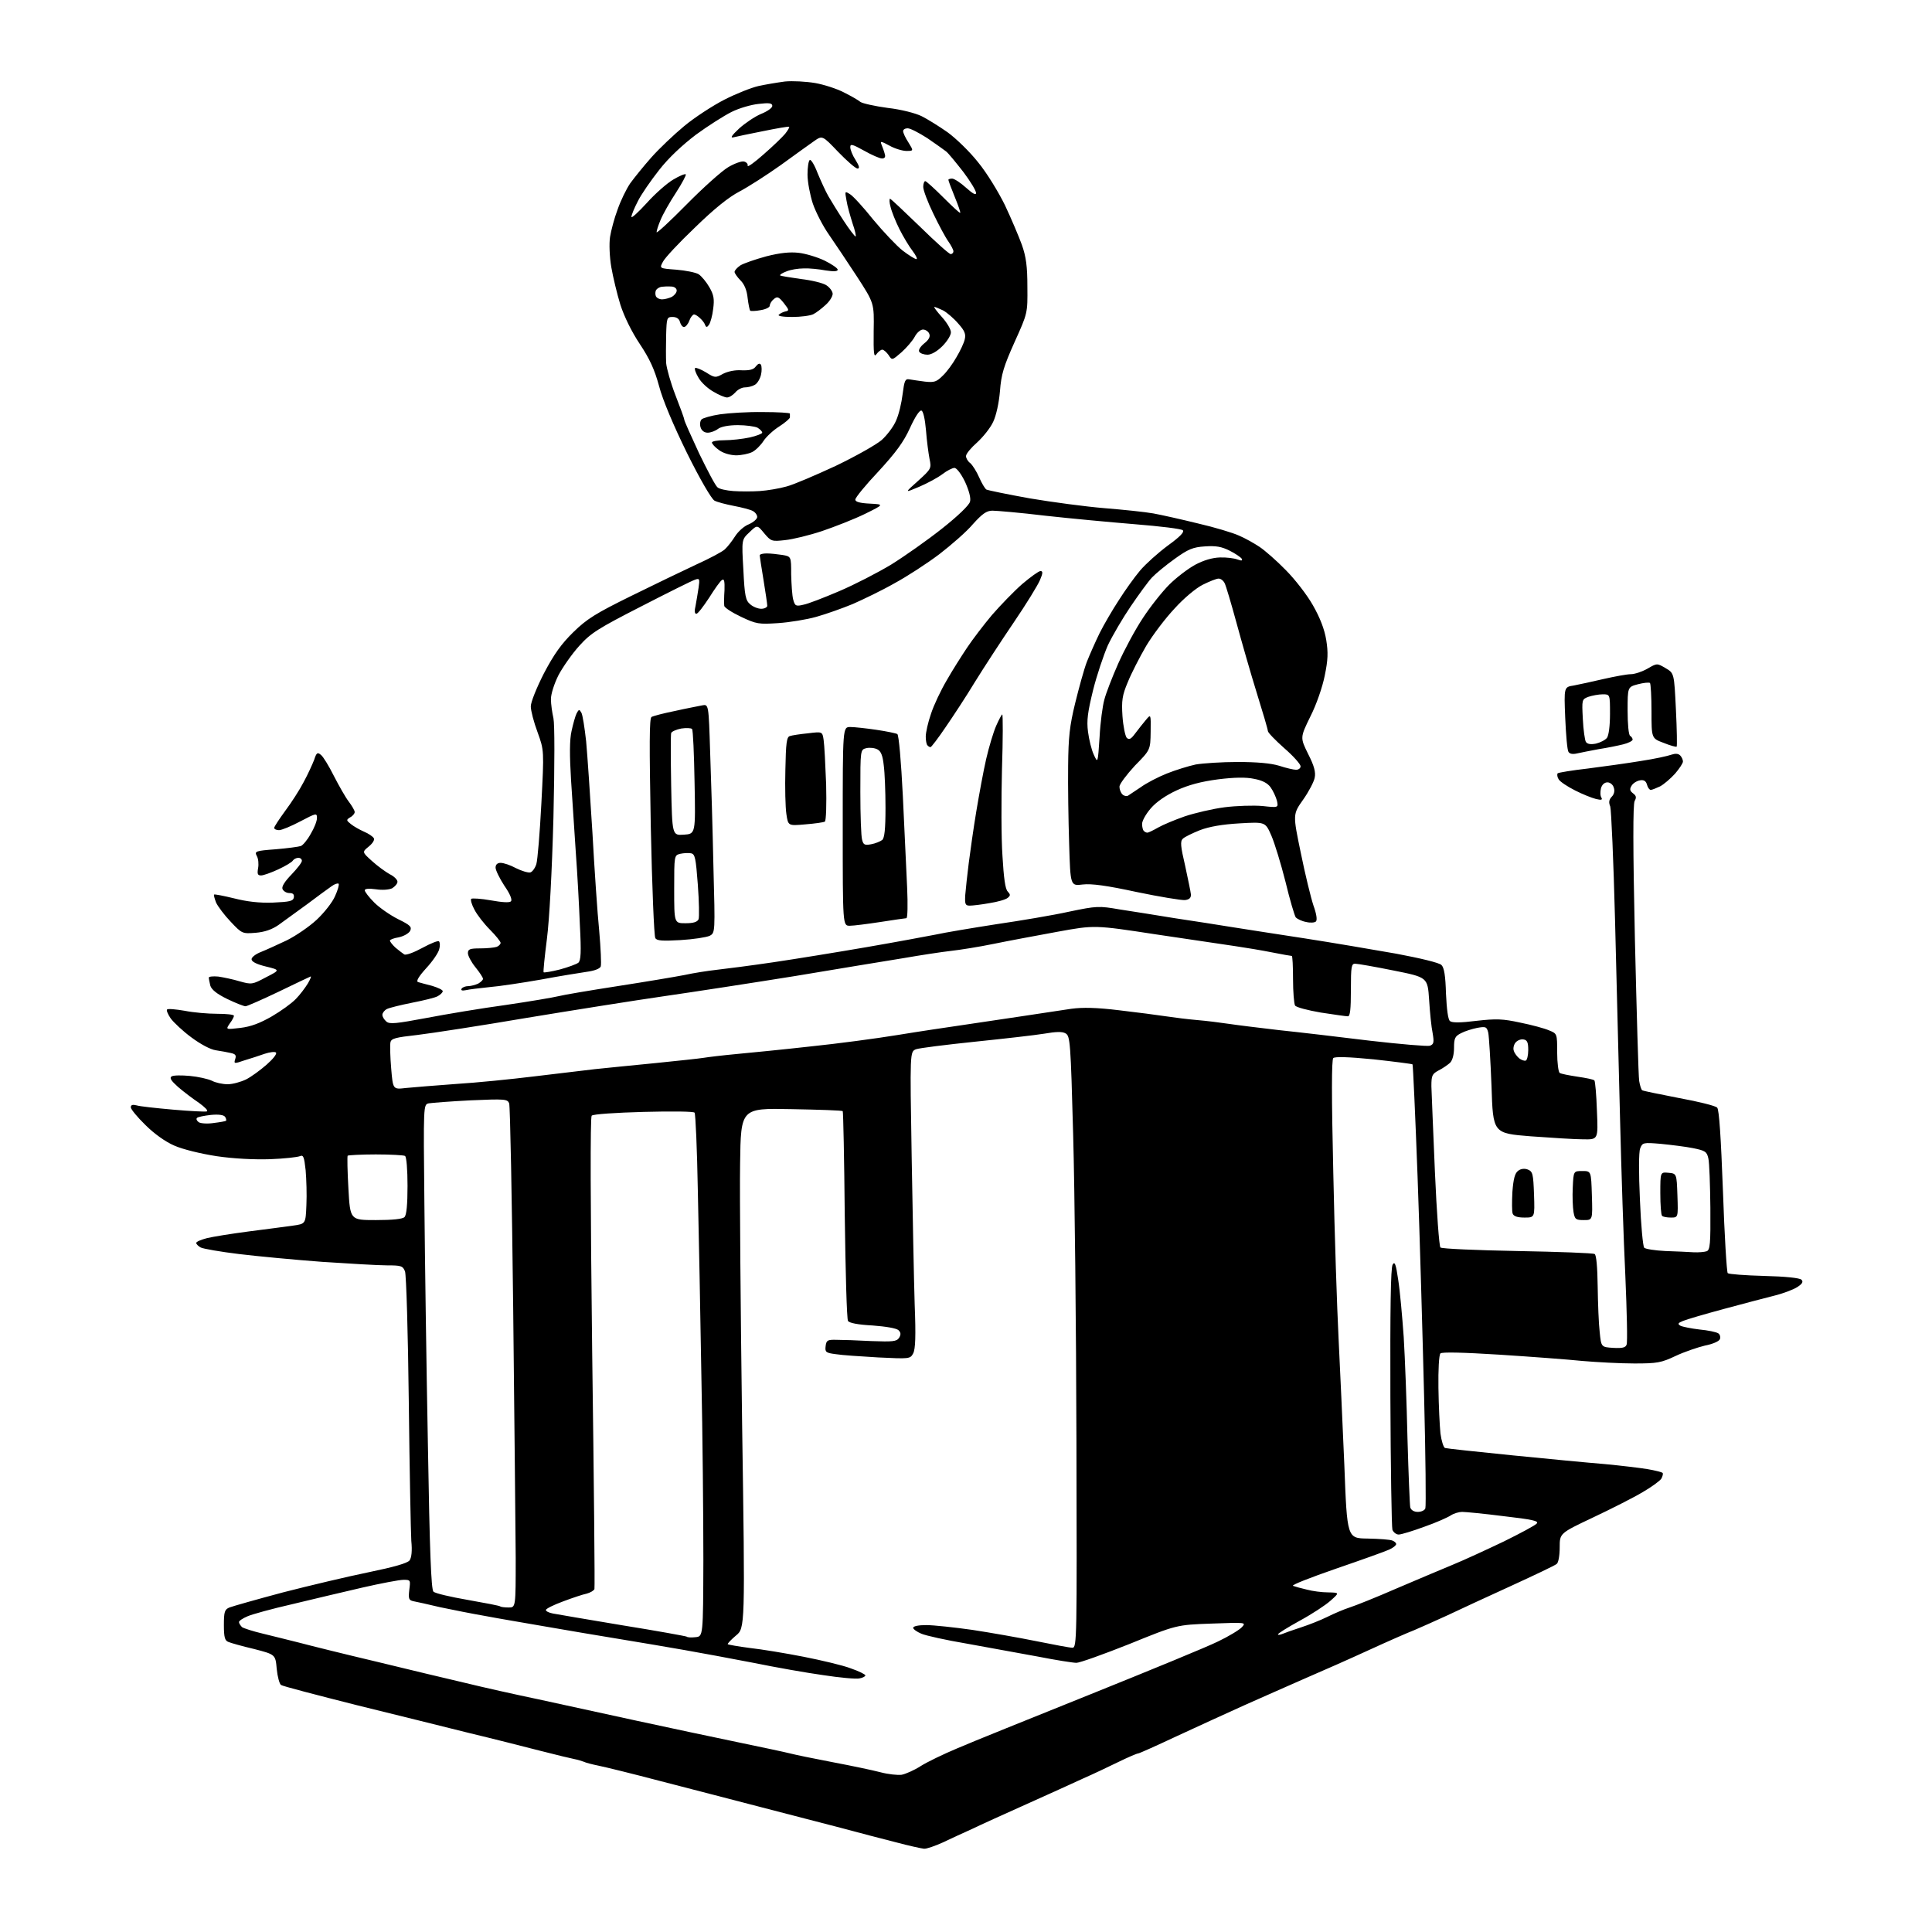 <?xml version="1.0" encoding="UTF-8" standalone="no"?>
<svg 
  version="1.1" 
  xmlns="http://www.w3.org/2000/svg" 
  xmlns:xlink="http://www.w3.org/1999/xlink" 
  xmlns:svg="http://www.w3.org/2000/svg"
  xmlns:rdf="http://www.w3.org/1999/02/22-rdf-syntax-ns#"
  xmlns:cc="http://creativecommons.org/ns#"
  xmlns:dc="http://purl.org/dc/elements/1.1/"
  viewBox="0 0 768 768"
  width="768"
  height="768"
>
<style>svg {background-color: white; }</style>"
<path stroke="none" fill="black" fill-rule="evenodd" d="M367.3,734.9C366.3,734.8 361.2,733.7 356.0,732.3C350.8,731.0 341.3,728.5 335.0,726.8C328.7,725.2 314.3,721.4 303.0,718.5C291.7,715.6 273.5,710.8 262.5,708.0C251.5,705.1 240.5,702.4 238.0,701.9C235.5,701.4 232.8,700.7 232.0,700.3C231.2,700.0 229.6,699.5 228.5,699.3C227.4,699.1 221.1,697.6 214.5,695.9C207.9,694.2 195.3,691.0 186.5,688.9C177.7,686.7 157.6,681.7 141.7,677.8C125.9,673.8 112.4,670.3 111.7,669.8C111.1,669.4 110.3,666.5 110.0,663.4C109.5,657.7 109.5,657.7 101.0,655.5C96.3,654.4 91.7,653.1 90.8,652.7C89.4,652.2 89.0,650.9 89.0,646.0C89.0,640.7 89.3,639.8 91.2,639.0C92.5,638.5 102.0,635.8 112.5,633.0C123.0,630.3 138.2,626.7 146.5,625.0C156.7,622.9 161.9,621.4 162.8,620.3C163.6,619.2 163.9,616.5 163.5,612.5C163.3,609.2 162.8,584.3 162.5,557.2C162.2,530.1 161.5,506.8 161.0,505.4C160.1,503.2 159.5,503.0 153.8,503.0C150.3,503.0 138.7,502.3 128.0,501.6C117.3,500.8 102.4,499.4 95.0,498.5C87.6,497.6 80.7,496.4 79.8,495.9C78.8,495.4 78.0,494.5 78.0,494.1C78.0,493.6 79.9,492.8 82.2,492.2C84.6,491.6 92.1,490.4 99.0,489.5C105.9,488.6 113.8,487.6 116.5,487.2C121.5,486.5 121.5,486.5 121.8,479.0C122.0,474.9 121.8,468.7 121.5,465.2C120.9,459.8 120.6,459.0 119.2,459.6C118.2,460.0 112.9,460.6 107.3,460.8C101.0,461.0 92.9,460.6 86.1,459.6C79.7,458.6 72.7,456.9 69.3,455.4C65.8,453.9 61.3,450.7 57.8,447.2C54.6,444.1 52.0,440.9 52.0,440.2C52.0,439.2 52.7,439.0 54.3,439.4C55.5,439.8 62.0,440.5 68.8,441.1C75.6,441.7 81.6,442.0 82.2,441.8C82.9,441.5 81.4,440.1 79.1,438.4C76.7,436.8 73.0,434.0 70.8,432.1C68.0,429.6 67.3,428.5 68.2,427.9C68.9,427.4 72.2,427.4 75.5,427.7C78.8,428.0 82.7,428.9 84.2,429.6C85.7,430.4 88.5,431.0 90.5,431.0C92.5,431.0 95.7,430.1 97.8,429.1C99.8,428.1 103.5,425.4 106.0,423.2C108.5,421.0 110.2,418.9 109.7,418.4C109.3,418.0 107.3,418.2 105.2,418.9C103.2,419.6 99.6,420.8 97.2,421.5C93.1,422.9 92.9,422.9 93.5,421.0C94.0,419.5 93.6,419.0 91.8,418.6C90.5,418.3 87.8,417.8 85.8,417.5C83.6,417.2 79.6,415.0 76.1,412.4C72.7,409.9 69.1,406.5 67.9,404.9C66.7,403.2 66.1,401.6 66.4,401.3C66.7,400.9 69.9,401.2 73.4,401.8C76.9,402.5 82.7,403.0 86.4,403.0C90.0,403.0 93.0,403.3 93.0,403.8C93.0,404.2 92.3,405.6 91.3,406.9C89.7,409.3 89.7,409.3 95.6,408.6C99.8,408.1 103.4,406.7 108.1,404.0C111.7,401.9 116.0,398.8 117.6,397.1C119.2,395.5 121.3,392.7 122.4,390.9C123.4,389.2 123.9,387.9 123.4,388.2C122.9,388.4 117.2,391.1 110.6,394.3C104.1,397.4 98.2,400.0 97.6,400.0C96.9,400.0 93.6,398.7 90.3,397.1C86.2,395.1 84.1,393.4 83.6,391.8C83.3,390.5 83.0,389.1 83.0,388.6C83.0,388.2 84.7,388.0 86.8,388.2C88.8,388.5 92.7,389.3 95.3,390.1C100.0,391.4 100.3,391.4 105.7,388.5C111.4,385.6 111.4,385.6 105.7,384.2C102.0,383.3 100.0,382.3 100.0,381.3C100.0,380.5 101.7,379.2 103.8,378.4C105.8,377.6 110.4,375.5 114.0,373.8C117.6,372.0 122.9,368.4 125.9,365.6C128.9,362.8 132.2,358.6 133.2,356.2C134.3,353.8 134.9,351.6 134.6,351.3C134.3,351.0 133.0,351.4 131.8,352.3C130.5,353.2 126.1,356.4 122.0,359.5C117.9,362.5 112.8,366.2 110.7,367.7C108.1,369.5 105.2,370.5 101.6,370.8C96.4,371.2 96.2,371.2 91.7,366.4C89.2,363.8 86.6,360.3 85.9,358.8C85.3,357.2 84.9,355.8 85.1,355.6C85.3,355.4 88.9,356.1 93.0,357.1C98.1,358.4 103.1,359.0 108.5,358.8C115.2,358.5 116.5,358.2 116.8,356.8C117.0,355.5 116.5,355.0 115.0,355.0C113.9,355.0 112.7,354.3 112.3,353.4C111.9,352.4 113.2,350.4 115.9,347.6C118.1,345.3 120.0,342.9 120.0,342.2C120.0,341.5 119.4,341.0 118.6,341.0C117.8,341.0 116.8,341.5 116.4,342.1C116.1,342.7 113.4,344.3 110.6,345.6C107.8,346.9 104.7,348.0 103.8,348.0C102.4,348.0 102.2,347.4 102.6,345.1C102.9,343.5 102.7,341.3 102.1,340.3C101.1,338.4 101.5,338.2 109.6,337.6C114.3,337.2 118.8,336.6 119.6,336.3C120.4,336.0 122.2,333.9 123.5,331.5C124.9,329.2 126.0,326.4 126.0,325.2C126.0,323.1 125.7,323.2 119.4,326.5C115.8,328.4 112.0,330.0 110.9,330.0C109.9,330.0 109.0,329.6 109.0,329.1C109.0,328.6 111.0,325.6 113.4,322.3C115.8,319.1 119.1,314.0 120.7,310.9C122.4,307.8 124.2,303.8 124.9,302.0C125.8,299.2 126.2,298.9 127.6,300.1C128.5,300.8 130.8,304.6 132.7,308.4C134.7,312.3 137.3,316.9 138.6,318.6C139.9,320.3 141.0,322.2 141.0,322.8C141.0,323.4 140.2,324.4 139.2,324.9C137.6,325.9 137.6,326.1 139.5,327.6C140.6,328.5 142.9,329.8 144.7,330.6C146.4,331.3 148.2,332.5 148.6,333.2C149.0,333.8 148.2,335.2 146.6,336.5C143.9,338.7 143.9,338.7 147.9,342.3C150.1,344.3 153.3,346.6 154.9,347.5C156.6,348.3 158.0,349.7 158.0,350.5C158.0,351.3 157.0,352.4 155.9,353.1C154.6,353.7 152.0,353.9 149.4,353.5C146.5,353.1 145.0,353.3 145.0,353.9C145.0,354.5 146.7,356.7 148.8,358.8C150.8,360.8 155.1,363.8 158.3,365.4C163.2,367.8 163.8,368.5 163.0,370.1C162.4,371.1 160.4,372.2 158.5,372.6C156.6,372.9 155.0,373.5 155.0,373.9C155.0,374.3 156.0,375.6 157.2,376.7C158.5,377.8 160.1,379.0 160.7,379.4C161.4,379.8 164.6,378.6 167.9,376.8C171.2,375.0 174.2,373.8 174.5,374.2C174.9,374.6 175.0,376.0 174.6,377.3C174.3,378.7 172.0,382.1 169.4,384.9C166.4,388.2 165.3,390.1 166.2,390.4C166.9,390.6 169.4,391.3 171.8,391.9C174.1,392.6 176.0,393.5 176.0,394.0C176.0,394.5 175.1,395.4 174.0,396.0C173.0,396.6 168.4,397.7 163.8,398.6C159.3,399.5 154.8,400.6 153.8,401.1C152.8,401.6 152.0,402.7 152.0,403.4C152.0,404.2 152.7,405.3 153.6,406.1C154.9,407.2 157.5,406.9 169.3,404.7C177.1,403.2 191.4,400.8 201.0,399.5C210.6,398.1 220.0,396.5 222.0,396.0C223.9,395.5 234.5,393.7 245.5,392.0C256.5,390.3 268.4,388.3 272.0,387.6C275.6,386.8 281.4,385.9 285.0,385.5C288.6,385.1 298.7,383.8 307.5,382.5C316.3,381.2 332.9,378.5 344.5,376.5C356.1,374.5 368.4,372.2 372.0,371.5C375.6,370.7 386.4,368.9 396.0,367.4C405.6,366.0 418.7,363.8 425.0,362.4C436.0,360.1 436.9,360.1 445.0,361.5C449.7,362.2 459.6,363.8 467.0,365.0C474.4,366.1 484.6,367.7 489.5,368.5C494.4,369.3 507.5,371.3 518.5,373.0C529.5,374.7 545.9,377.5 555.0,379.1C564.6,380.9 572.1,382.7 573.0,383.6C574.1,384.7 574.6,387.9 574.8,395.0C575.1,401.2 575.6,405.3 576.4,405.9C577.2,406.6 580.6,406.6 586.9,405.8C594.8,404.9 597.4,405.0 604.3,406.5C608.8,407.4 614.0,408.8 615.8,409.6C619.0,410.9 619.0,410.9 619.0,418.4C619.0,422.5 619.5,426.2 620.0,426.5C620.6,426.9 623.8,427.5 627.1,428.0C630.5,428.5 633.5,429.1 633.8,429.5C634.1,429.8 634.6,435.2 634.8,441.5C635.3,453.0 635.3,453.0 629.4,452.9C626.1,452.9 616.8,452.3 608.5,451.7C593.5,450.5 593.5,450.5 592.9,431.8C592.5,421.5 591.9,411.9 591.6,410.5C591.0,408.1 590.6,408.0 587.2,408.6C585.2,409.0 582.3,409.9 580.8,410.7C578.4,411.9 578.0,412.7 578.0,416.5C578.0,419.2 577.4,421.5 576.4,422.5C575.5,423.3 573.5,424.7 571.9,425.5C569.3,426.9 569.0,427.5 569.0,431.8C569.1,434.4 569.7,449.7 570.4,465.8C571.1,481.9 572.1,495.5 572.6,495.9C573.1,496.4 586.9,497.0 603.2,497.3C619.5,497.6 633.4,498.1 633.9,498.5C634.6,498.9 635.0,503.9 635.1,511.3C635.2,518.0 635.5,526.2 635.9,529.5C636.5,535.5 636.5,535.5 641.3,535.8C644.9,536.0 646.2,535.7 646.6,534.5C647.0,533.6 646.7,521.3 646.1,507.2C645.4,493.1 644.5,465.1 644.0,445.0C643.5,424.9 642.6,389.3 642.0,365.7C641.4,342.2 640.5,321.9 640.1,320.6C639.4,318.9 639.6,317.9 640.7,316.7C641.6,315.8 642.0,314.4 641.5,313.1C641.2,311.9 640.0,311.0 639.0,311.0C637.8,311.0 636.8,311.9 636.4,313.4C636.1,314.8 636.1,316.4 636.6,317.1C637.1,318.0 636.5,318.1 634.4,317.6C632.8,317.2 629.0,315.7 626.1,314.2C623.1,312.7 620.1,310.7 619.6,309.8C619.0,308.9 618.9,307.8 619.2,307.4C619.6,307.1 625.0,306.2 631.2,305.5C637.4,304.7 646.9,303.4 652.3,302.5C657.6,301.7 663.1,300.5 664.4,300.0C665.9,299.5 667.1,299.5 667.9,300.3C668.5,300.9 669.0,302.0 669.0,302.7C669.0,303.4 667.6,305.5 665.9,307.5C664.1,309.5 661.4,311.8 659.9,312.6C658.4,313.3 656.7,314.0 656.2,314.0C655.7,314.0 655.0,313.1 654.7,311.9C654.3,310.5 653.5,309.9 651.9,310.2C650.7,310.4 649.2,311.3 648.6,312.3C647.7,313.7 647.9,314.4 649.2,315.4C650.4,316.3 650.6,317.0 649.8,318.4C649.1,319.7 649.1,336.8 649.9,373.4C650.6,402.6 651.3,427.9 651.6,429.7C651.9,431.5 652.4,433.1 652.8,433.4C653.3,433.7 659.9,435.0 667.5,436.5C675.2,437.9 682.0,439.6 682.6,440.3C683.4,441.1 684.1,452.2 684.9,473.5C685.5,491.1 686.4,505.7 686.8,506.1C687.2,506.5 693.7,507.0 701.2,507.2C709.6,507.4 715.4,508.0 716.1,508.7C716.9,509.5 716.5,510.3 714.5,511.6C713.0,512.6 708.8,514.2 705.1,515.1C701.5,516.0 692.4,518.4 685.0,520.4C677.6,522.4 670.4,524.5 669.0,525.1C667.0,525.9 666.8,526.3 668.0,527.0C668.8,527.4 672.2,528.1 675.6,528.5C678.9,528.8 682.2,529.5 683.0,530.0C683.7,530.4 684.0,531.5 683.7,532.3C683.4,533.2 680.8,534.3 677.7,534.9C674.8,535.6 669.5,537.4 666.1,539.0C660.4,541.7 658.8,542.0 649.7,542.0C644.1,542.0 634.8,541.5 629.0,541.0C623.2,540.4 608.4,539.3 596.0,538.5C581.6,537.6 573.2,537.4 572.6,538.0C572.0,538.6 571.7,544.6 571.8,551.7C571.9,558.8 572.3,566.9 572.6,569.8C573.0,572.8 573.8,575.3 574.4,575.6C575.0,575.8 587.0,577.1 601.0,578.5C615.0,579.9 631.7,581.5 638.0,582.0C644.3,582.6 651.9,583.5 654.9,584.0C657.9,584.5 660.6,585.2 660.9,585.5C661.2,585.8 660.9,586.9 660.4,587.8C659.8,588.7 656.4,591.2 652.9,593.2C649.4,595.3 640.5,599.8 633.3,603.2C620.0,609.5 620.0,609.5 620.0,615.1C620.0,618.4 619.5,621.2 618.8,621.7C618.1,622.3 609.9,626.2 600.5,630.5C591.1,634.8 579.8,640.0 575.2,642.2C570.6,644.3 564.8,646.9 562.2,648.0C559.6,649.0 551.4,652.6 544.0,656.0C536.6,659.4 525.3,664.4 519.0,667.1C512.7,669.9 501.9,674.6 495.0,677.7C488.1,680.8 475.9,686.4 467.9,690.1C459.8,693.9 452.9,697.0 452.5,697.0C452.0,697.0 448.5,698.5 444.6,700.4C440.7,702.3 434.4,705.3 430.5,707.0C426.6,708.8 416.5,713.4 408.0,717.2C399.5,721.0 389.8,725.4 386.5,727.0C383.2,728.5 377.9,730.9 374.8,732.4C371.7,733.8 368.3,735.0 367.3,734.9zM358.4,705.5C360.0,705.2 363.4,703.7 365.9,702.1C368.4,700.5 375.0,697.3 380.5,695.0C386.0,692.6 409.9,683.0 433.5,673.5C457.1,664.0 480.0,654.6 484.2,652.5C488.4,650.5 492.7,647.9 493.7,646.8C495.4,644.9 495.3,644.9 481.6,645.4C467.7,645.9 467.7,645.9 449.0,653.5C438.7,657.6 429.2,661.0 427.9,661.0C426.6,661.0 419.6,659.9 412.5,658.5C405.4,657.2 392.8,654.9 384.5,653.4C376.2,652.0 368.0,650.2 366.2,649.4C364.5,648.7 363.0,647.6 363.0,647.1C363.0,646.4 365.2,646.0 368.2,646.0C371.1,646.0 379.4,646.9 386.5,647.9C393.7,649.0 405.1,651.0 412.0,652.4C418.9,653.8 425.3,655.0 426.3,655.0C428.1,655.0 428.1,651.8 427.9,572.8C427.8,527.5 427.2,472.8 426.6,451.2C425.6,414.2 425.4,411.8 423.6,410.8C422.3,410.0 419.8,410.1 415.1,410.9C411.5,411.5 399.1,412.9 387.5,414.1C376.0,415.3 365.5,416.6 364.1,417.1C361.7,418.1 361.7,418.1 362.4,459.8C362.8,482.7 363.3,509.2 363.6,518.6C364.1,531.1 363.9,536.3 363.0,538.0C361.8,540.2 361.6,540.2 349.1,539.6C342.2,539.2 334.6,538.7 332.2,538.3C328.3,537.8 327.9,537.5 328.2,535.1C328.5,532.8 328.9,532.5 332.5,532.6C334.7,532.6 340.9,532.8 346.4,533.1C354.9,533.4 356.4,533.3 357.4,531.8C358.2,530.5 358.1,529.7 357.2,528.8C356.4,528.0 352.2,527.3 346.9,526.9C341.0,526.6 337.6,525.9 337.1,525.1C336.6,524.4 336.1,505.4 335.8,482.9C335.6,460.5 335.2,441.9 335.0,441.7C334.7,441.4 325.5,441.1 314.5,440.9C294.5,440.5 294.5,440.5 294.2,462.5C294.0,474.6 294.4,521.1 295.0,565.9C296.2,647.2 296.2,647.2 292.5,650.2C290.5,651.9 289.1,653.4 289.3,653.6C289.5,653.8 293.5,654.5 298.1,655.1C302.7,655.6 312.4,657.2 319.5,658.6C326.6,660.0 335.1,662.0 338.2,663.2C341.4,664.3 344.0,665.6 344.0,666.0C344.0,666.4 342.9,667.0 341.6,667.2C340.3,667.5 333.8,666.9 327.3,665.9C320.8,665.0 308.3,662.8 299.5,661.0C290.7,659.3 278.3,657.0 272.0,655.9C265.7,654.8 254.0,652.8 246.0,651.5C238.0,650.2 225.0,648.0 217.0,646.6C209.0,645.2 198.2,643.4 193.0,642.4C187.8,641.5 179.7,639.9 175.0,638.9C170.3,637.8 165.5,636.7 164.3,636.5C162.5,636.1 162.3,635.5 162.7,632.0C163.2,628.1 163.2,628.0 160.4,628.0C158.8,628.0 151.4,629.4 144.0,631.1C136.6,632.8 124.0,635.8 116.1,637.7C108.2,639.5 100.2,641.7 98.4,642.5C96.5,643.3 95.0,644.3 95.0,644.8C95.0,645.3 95.6,646.2 96.2,646.8C96.9,647.3 100.7,648.5 104.5,649.4C108.3,650.3 114.9,652.0 119.0,653.0C123.1,654.1 136.8,657.5 149.5,660.5C162.2,663.6 178.1,667.4 185.0,669.0C191.9,670.7 204.9,673.6 214.0,675.5C223.1,677.5 240.6,681.3 253.0,684.0C265.4,686.7 283.4,690.5 293.0,692.5C302.6,694.5 312.1,696.5 314.0,697.0C315.9,697.5 323.6,699.1 331.0,700.5C338.4,701.9 347.0,703.7 350.0,704.5C353.0,705.3 356.8,705.7 358.4,705.5zM276.5,650.8C279.5,650.5 279.5,650.5 279.6,620.0C279.6,603.2 279.3,570.1 278.8,546.5C278.4,522.9 277.8,489.9 277.4,473.4C277.1,456.8 276.5,442.8 276.1,442.3C275.8,441.8 267.2,441.7 255.8,442.0C244.7,442.3 235.7,442.9 235.2,443.5C234.6,444.1 234.7,479.2 235.4,537.5C236.1,588.6 236.5,631.0 236.3,631.7C236.0,632.3 234.7,633.1 233.2,633.5C231.7,633.8 227.5,635.2 223.8,636.6C220.0,638.0 217.0,639.5 217.0,640.0C217.0,640.5 218.2,641.1 219.8,641.4C221.3,641.7 233.8,643.8 247.5,646.1C261.2,648.3 272.7,650.4 273.0,650.6C273.2,650.9 274.8,651.0 276.5,650.8zM509.8,649.5C510.7,649.1 514.1,647.9 517.2,646.9C520.3,645.9 525.1,644.0 527.7,642.7C530.3,641.4 534.3,639.7 536.5,639.0C538.7,638.3 547.0,635.0 555.0,631.5C563.0,628.1 573.1,623.8 577.5,622.0C581.9,620.2 591.0,616.0 597.7,612.8C604.4,609.5 610.4,606.3 610.9,605.6C611.8,604.6 609.0,604.0 597.7,602.7C589.9,601.7 582.5,601.0 581.2,601.0C580.0,601.0 577.9,601.6 576.7,602.4C575.5,603.2 570.8,605.3 566.2,606.9C561.6,608.6 557.0,610.0 556.0,610.0C555.0,610.0 553.9,609.1 553.5,608.1C553.2,607.1 552.8,583.3 552.7,555.4C552.6,520.9 552.8,503.9 553.6,502.7C554.4,501.3 554.9,502.4 555.8,508.7C556.5,513.0 557.4,523.2 558.0,531.5C558.5,539.8 559.2,558.0 559.5,572.0C559.9,586.0 560.4,598.3 560.6,599.2C560.9,600.3 562.1,601.0 563.6,601.0C565.0,601.0 566.3,600.4 566.6,599.6C566.9,598.9 566.7,578.7 566.1,554.9C565.5,531.0 564.4,491.7 563.5,467.5C562.6,443.4 561.7,423.4 561.5,423.1C561.2,422.9 554.2,422.0 546.0,421.1C535.8,420.1 530.6,420.0 530.0,420.6C529.3,421.3 529.3,435.8 530.0,466.1C530.5,490.5 531.5,520.2 532.1,532.0C532.7,543.8 533.7,566.5 534.4,582.5C535.5,611.5 535.5,611.5 543.7,611.6C548.3,611.7 552.6,612.0 553.5,612.4C554.3,612.7 555.0,613.3 555.0,613.8C555.0,614.3 553.8,615.3 552.2,616.0C550.7,616.7 541.2,620.1 531.0,623.6C520.9,627.1 513.2,630.1 514.0,630.4C514.8,630.7 517.3,631.4 519.5,631.9C521.7,632.5 525.5,633.0 528.0,633.0C532.5,633.1 532.5,633.1 528.9,636.3C526.9,638.1 521.4,641.7 516.6,644.3C511.9,646.9 508.0,649.3 508.0,649.7C508.0,650.0 508.8,649.9 509.8,649.5zM202.2,639.0C205.0,639.0 205.0,639.0 205.0,619.2C204.9,608.4 204.5,563.7 204.0,520.0C203.5,476.3 202.8,439.6 202.4,438.6C201.7,436.9 200.8,436.8 187.1,437.4C179.1,437.8 171.6,438.4 170.4,438.6C168.3,439.1 168.3,439.2 168.7,478.3C168.9,499.9 169.5,543.1 170.1,574.5C170.8,616.8 171.4,631.8 172.3,632.7C173.0,633.4 179.1,634.8 186.0,636.0C192.8,637.2 198.7,638.3 198.9,638.6C199.1,638.8 200.6,639.0 202.2,639.0zM673.2,497.8C675.2,497.9 677.5,497.7 678.4,497.4C679.8,496.9 680.0,494.5 679.9,480.1C679.8,471.0 679.5,462.1 679.1,460.5C678.5,457.8 677.9,457.4 673.0,456.4C670.0,455.8 664.2,455.1 660.2,454.7C653.2,454.1 652.9,454.2 652.0,456.5C651.4,458.0 651.4,466.2 651.9,477.0C652.3,487.0 653.1,495.5 653.6,496.0C654.1,496.5 657.9,497.1 662.0,497.3C666.1,497.4 671.2,497.7 673.2,497.8zM149.4,485.0C156.0,485.0 160.0,484.6 160.8,483.8C161.6,483.0 162.0,478.8 162.0,471.4C162.0,465.0 161.6,459.9 161.0,459.5C160.5,459.2 155.2,458.9 149.4,458.9C143.5,458.9 138.5,459.2 138.2,459.4C138.0,459.7 138.1,465.6 138.5,472.5C139.2,485.0 139.2,485.0 149.4,485.0zM629.6,485.0C626.4,485.0 626.0,484.7 625.5,481.8C625.2,480.0 625.0,475.6 625.2,472.0C625.5,465.5 625.5,465.5 629.0,465.5C632.5,465.5 632.5,465.5 632.8,475.2C633.1,485.0 633.1,485.0 629.6,485.0zM606.0,484.0C603.2,484.0 601.7,483.5 601.3,482.4C601.0,481.6 601.0,477.7 601.2,473.8C601.6,468.6 602.2,466.3 603.5,465.4C604.5,464.6 606.0,464.4 607.3,464.9C609.3,465.7 609.5,466.6 609.8,474.9C610.1,484.0 610.1,484.0 606.0,484.0zM664.2,484.0C662.6,484.0 661.0,483.7 660.7,483.3C660.3,483.0 660.0,478.9 660.0,474.3C660.0,465.9 660.0,465.9 663.2,466.2C666.5,466.5 666.5,466.5 666.8,475.2C667.1,484.0 667.1,484.0 664.2,484.0zM85.0,446.4C87.5,446.1 89.7,445.7 89.9,445.5C90.0,445.3 89.9,444.6 89.5,444.0C89.0,443.2 87.0,442.9 83.8,443.2C81.2,443.5 78.6,444.0 78.3,444.4C77.9,444.8 78.2,445.5 79.0,446.1C79.8,446.6 82.5,446.8 85.0,446.4zM161.3,432.5C164.2,432.2 173.1,431.5 181.2,430.9C189.3,430.4 203.3,429.0 212.2,427.9C221.2,426.8 232.1,425.5 236.5,425.0C240.9,424.5 251.7,423.5 260.5,422.6C269.3,421.7 277.9,420.8 279.7,420.5C281.5,420.2 287.3,419.5 292.7,419.0C298.1,418.5 311.3,417.2 322.0,416.0C332.7,414.9 348.5,412.8 357.0,411.4C365.5,410.0 377.0,408.3 382.5,407.5C388.0,406.7 398.6,405.1 406.0,404.0C413.4,402.9 422.4,401.5 425.9,401.0C430.4,400.4 435.9,400.5 444.9,401.6C451.8,402.4 460.2,403.5 463.5,404.0C466.8,404.5 472.4,405.2 476.0,405.5C479.6,405.8 485.2,406.5 488.5,407.0C491.8,407.5 500.8,408.6 508.5,409.5C516.2,410.3 532.4,412.2 544.6,413.7C556.7,415.1 567.5,416.0 568.4,415.7C570.0,415.1 570.1,414.3 569.5,410.7C569.0,408.4 568.4,402.4 568.1,397.5C567.5,388.5 567.5,388.5 554.0,385.8C546.6,384.3 539.7,383.1 538.8,383.1C537.2,383.0 537.0,384.1 537.0,393.5C537.0,401.2 536.7,404.0 535.8,404.0C535.1,404.0 530.2,403.3 525.0,402.5C519.8,401.6 515.2,400.4 514.8,399.7C514.4,399.0 514.0,394.3 514.0,389.2C514.0,384.2 513.8,380.0 513.5,380.0C513.2,380.0 509.7,379.4 505.7,378.6C501.7,377.8 495.1,376.7 491.0,376.1C486.9,375.5 472.6,373.4 459.3,371.4C435.1,367.7 435.1,367.7 420.3,370.4C412.2,371.9 400.8,374.0 395.0,375.2C389.2,376.4 381.6,377.6 378.0,378.0C374.4,378.4 365.9,379.7 359.0,380.9C352.1,382.0 332.8,385.2 316.0,388.0C299.2,390.7 275.8,394.3 264.0,396.0C252.2,397.7 227.7,401.6 209.5,404.6C191.3,407.7 171.8,410.7 166.0,411.4C157.1,412.4 155.5,412.8 155.2,414.4C155.0,415.5 155.1,420.1 155.5,424.7C156.2,433.1 156.2,433.1 161.3,432.5zM606.5,421.6C607.0,421.5 607.5,419.6 607.5,417.4C607.5,414.4 607.1,413.4 605.6,413.2C604.5,413.0 603.1,413.6 602.4,414.5C601.7,415.4 601.4,416.9 601.8,417.8C602.1,418.8 603.1,420.0 603.9,420.7C604.8,421.4 606.0,421.8 606.5,421.6zM185.2,393.6C183.7,393.9 183.1,393.7 183.5,393.0C183.8,392.5 185.0,392.0 186.1,392.0C187.2,392.0 189.0,391.5 190.1,391.0C191.1,390.4 192.0,389.6 192.0,389.1C192.0,388.6 190.7,386.6 189.0,384.5C187.3,382.4 186.0,379.9 186.0,378.9C186.0,377.3 186.8,377.0 190.9,377.0C193.6,377.0 196.5,376.7 197.4,376.4C198.3,376.1 199.0,375.3 199.0,374.8C199.0,374.3 197.1,371.9 194.8,369.6C192.4,367.2 189.6,363.6 188.6,361.6C187.5,359.6 187.0,357.7 187.3,357.3C187.7,357.0 191.2,357.2 195.1,357.9C199.6,358.7 202.5,358.9 203.1,358.3C203.7,357.7 202.8,355.4 200.5,352.1C198.6,349.2 197.0,345.9 197.0,344.9C197.0,343.7 197.7,343.0 199.0,343.0C200.2,343.0 202.9,343.9 205.1,345.1C207.3,346.2 209.9,347.0 210.8,346.8C211.6,346.6 212.7,345.1 213.2,343.5C213.7,341.9 214.6,331.0 215.2,319.4C216.3,298.3 216.3,298.3 213.7,291.1C212.2,287.1 211.0,282.5 211.0,280.8C211.0,279.1 213.3,273.4 216.2,267.7C220.2,260.1 223.1,256.0 227.9,251.3C233.3,246.0 236.9,243.8 250.9,236.9C260.0,232.4 271.7,226.8 276.8,224.4C281.9,222.1 287.0,219.4 288.1,218.4C289.2,217.4 291.0,215.1 292.2,213.2C293.4,211.3 295.8,209.1 297.7,208.4C299.5,207.6 301.0,206.3 301.0,205.5C301.0,204.7 300.2,203.6 299.2,203.1C298.3,202.6 294.9,201.7 291.7,201.1C288.6,200.5 285.1,199.6 284.0,199.0C282.8,198.3 278.3,190.6 273.1,180.1C267.7,169.1 263.4,158.9 262.0,153.5C260.2,146.9 258.3,142.7 254.3,136.7C251.1,131.9 248.1,125.8 246.6,121.1C245.3,116.9 243.7,110.2 243.0,106.2C242.3,102.1 242.1,96.8 242.5,94.2C242.9,91.7 244.2,86.7 245.5,83.3C246.7,79.8 249.0,75.1 250.5,72.9C252.1,70.7 255.8,66.1 258.9,62.6C262.0,59.1 267.9,53.5 272.0,50.1C276.1,46.7 283.3,42.0 288.0,39.6C292.7,37.2 298.8,34.8 301.5,34.2C304.2,33.6 309.0,32.8 312.0,32.4C315.1,32.1 320.4,32.4 324.0,33.0C327.5,33.6 332.7,35.3 335.4,36.7C338.2,38.1 341.2,39.8 342.0,40.5C342.8,41.1 347.7,42.2 352.9,42.9C358.2,43.5 364.0,45.0 366.4,46.2C368.6,47.3 373.3,50.2 376.7,52.6C380.0,55.0 385.5,60.3 388.8,64.5C392.2,68.6 396.9,76.3 399.5,81.6C402.0,86.9 405.0,94.0 406.2,97.3C407.9,102.1 408.4,105.9 408.4,114.0C408.5,124.5 408.5,124.5 403.3,136.0C399.0,145.6 398.0,148.8 397.5,155.5C397.1,160.2 396.0,165.2 394.8,167.7C393.7,170.1 390.8,173.7 388.4,175.9C386.0,178.0 384.0,180.4 384.0,181.3C384.0,182.1 384.7,183.4 385.7,184.1C386.6,184.9 388.2,187.4 389.2,189.7C390.2,192.0 391.5,194.2 392.1,194.6C392.7,194.9 400.4,196.5 409.3,198.1C418.2,199.6 431.6,201.4 439.0,202.0C446.4,202.6 455.2,203.5 458.5,204.1C461.8,204.7 469.8,206.5 476.3,208.1C482.8,209.6 490.1,211.8 492.5,212.9C494.9,213.9 498.6,216.0 500.7,217.4C502.8,218.8 507.5,222.9 511.1,226.6C514.7,230.2 519.6,236.5 521.9,240.6C524.7,245.5 526.5,250.1 527.2,254.4C528.0,259.4 527.9,262.3 526.6,268.6C525.7,273.1 523.3,280.1 520.9,284.8C516.8,293.2 516.8,293.2 520.0,299.7C522.4,304.4 523.1,307.0 522.6,309.2C522.3,310.8 520.2,314.8 518.0,317.9C513.9,323.7 513.9,323.7 517.1,339.1C518.8,347.5 521.1,356.9 522.1,359.9C523.3,363.2 523.7,365.7 523.1,366.3C522.6,366.8 520.8,366.9 519.2,366.5C517.5,366.2 515.7,365.3 515.1,364.7C514.6,364.0 512.7,357.6 511.0,350.5C509.2,343.4 506.7,335.2 505.4,332.2C503.0,326.7 503.0,326.7 492.7,327.3C485.8,327.7 480.7,328.6 477.0,330.0C474.0,331.2 470.9,332.7 470.2,333.4C469.1,334.4 469.3,336.4 471.1,344.1C472.2,349.3 473.3,354.4 473.4,355.5C473.5,356.9 472.8,357.6 471.0,357.8C469.6,357.9 461.0,356.5 451.9,354.6C439.9,352.0 433.9,351.2 430.4,351.6C425.5,352.2 425.5,352.2 425.0,335.4C424.7,326.1 424.5,312.2 424.6,304.5C424.7,293.0 425.2,288.5 427.4,279.5C428.9,273.4 430.9,266.1 432.0,263.2C433.1,260.4 435.4,255.2 437.1,251.7C438.8,248.3 442.3,242.3 444.8,238.5C447.2,234.7 451.0,229.4 453.2,226.8C455.4,224.2 460.3,219.8 464.2,216.9C468.9,213.5 470.9,211.5 470.2,210.8C469.6,210.2 461.2,209.2 451.3,208.4C441.5,207.6 425.4,206.1 415.5,205.0C405.6,203.8 396.1,203.0 394.5,203.0C392.2,203.0 390.5,204.2 386.8,208.3C384.3,211.3 378.2,216.6 373.4,220.3C368.5,224.0 360.5,229.2 355.5,231.9C350.6,234.7 343.1,238.3 339.0,240.1C334.9,241.8 328.4,244.1 324.5,245.2C320.6,246.3 313.8,247.4 309.3,247.7C301.7,248.2 300.7,248.1 294.6,245.2C291.0,243.5 287.9,241.5 287.9,240.8C287.8,240.1 287.8,237.3 288.0,234.6C288.1,231.2 287.9,230.0 287.1,230.5C286.4,230.8 284.1,234.1 281.9,237.6C279.6,241.1 277.4,244.0 276.8,244.0C276.1,244.0 276.0,242.8 276.5,240.8C276.8,239.0 277.4,235.8 277.7,233.6C278.2,230.2 278.1,229.8 276.4,230.4C275.3,230.7 265.7,235.5 255.0,241.0C237.8,249.8 234.9,251.6 230.3,256.7C227.4,259.9 223.7,265.2 222.0,268.4C220.3,271.8 219.0,275.9 219.0,277.9C219.0,279.9 219.5,283.3 220.0,285.5C220.5,287.9 220.5,303.3 220.0,325.0C219.4,347.0 218.4,365.4 217.4,373.3C216.5,380.3 215.9,386.2 216.1,386.5C216.4,386.7 219.3,386.2 222.5,385.4C225.8,384.5 229.1,383.3 229.9,382.7C230.9,381.8 231.1,378.7 230.5,367.5C230.2,359.8 229.5,347.0 228.9,339.0C228.4,331.0 227.5,318.0 227.0,310.1C226.4,300.2 226.4,294.1 227.2,290.6C227.8,287.8 228.7,284.6 229.2,283.6C230.1,281.9 230.3,281.9 231.1,283.3C231.6,284.1 232.4,289.3 233.0,294.7C233.5,300.1 234.6,316.4 235.5,331.0C236.3,345.6 237.5,363.2 238.2,370.1C238.8,377.0 239.1,383.3 238.8,384.2C238.4,385.1 236.3,385.9 233.3,386.3C230.7,386.7 222.4,388.0 215.0,389.4C207.6,390.7 198.3,392.1 194.5,392.4C190.7,392.8 186.4,393.3 185.2,393.6zM270.5,373.7C263.4,374.1 261.1,374.0 260.5,372.9C260.0,372.2 259.2,352.3 258.7,328.7C258.1,295.7 258.1,285.5 259.0,285.0C259.7,284.6 263.9,283.5 268.4,282.6C272.8,281.6 277.7,280.7 279.1,280.4C281.7,279.9 281.7,279.9 282.3,299.2C282.7,309.8 283.3,330.3 283.6,344.6C284.3,370.8 284.3,370.8 282.1,372.0C280.8,372.6 275.6,373.4 270.5,373.7zM337.8,368.0C335.0,368.0 335.0,368.0 335.0,328.5C335.0,289.0 335.0,289.0 338.0,289.0C339.6,289.0 344.2,289.5 348.3,290.1C352.4,290.7 356.2,291.5 356.7,291.8C357.3,292.2 358.2,302.5 358.9,316.5C359.5,329.7 360.3,346.0 360.6,352.8C360.9,359.5 360.8,365.0 360.3,365.0C359.9,365.0 355.2,365.7 350.0,366.5C344.8,367.3 339.3,368.0 337.8,368.0zM272.5,367.0C275.7,367.0 277.2,366.5 277.7,365.4C278.0,364.6 277.9,358.4 277.4,351.7C276.6,341.1 276.3,339.5 274.7,339.2C273.7,339.0 271.8,339.1 270.4,339.4C268.0,340.0 268.0,340.1 268.0,353.5C268.0,367.0 268.0,367.0 272.5,367.0zM385.5,360.0C383.7,360.0 383.5,359.4 383.7,355.8C383.9,353.4 384.5,347.7 385.1,343.0C385.7,338.3 387.0,329.1 388.1,322.5C389.2,315.9 390.9,306.6 392.0,301.8C393.1,297.0 394.9,291.0 396.0,288.5C397.1,286.0 398.2,284.0 398.4,284.0C398.7,284.0 398.7,293.8 398.3,305.8C398.0,317.7 398.0,333.3 398.5,340.3C399.0,348.9 399.6,353.5 400.6,354.4C401.7,355.6 401.7,356.0 400.6,356.9C399.8,357.6 396.6,358.5 393.4,359.0C390.1,359.6 386.6,360.0 385.5,360.0zM346.3,335.6C348.0,335.3 349.9,334.5 350.7,333.9C351.6,333.1 352.0,329.7 352.0,321.1C352.0,314.7 351.7,307.1 351.3,304.2C350.9,300.4 350.2,298.6 348.8,297.9C347.7,297.3 345.7,297.1 344.4,297.4C342.0,298.0 342.0,298.0 342.0,314.8C342.0,324.0 342.3,332.6 342.7,333.8C343.2,335.8 343.7,336.1 346.3,335.6zM271.8,331.8C276.5,331.5 276.5,331.5 276.1,311.0C275.9,299.7 275.5,290.2 275.1,289.8C274.8,289.4 272.8,289.3 270.8,289.6C268.8,290.0 267.0,290.8 266.8,291.4C266.6,292.0 266.6,301.4 266.8,312.3C267.2,332.1 267.2,332.1 271.8,331.8zM456.1,331.0C456.5,331.0 458.4,330.1 460.3,329.0C462.2,327.9 467.0,325.9 471.0,324.5C474.9,323.2 482.1,321.5 486.8,320.9C491.5,320.3 498.3,320.1 501.8,320.4C508.2,321.1 508.2,321.1 507.6,318.3C507.2,316.8 506.1,314.4 505.1,313.0C503.9,311.3 501.8,310.2 498.5,309.6C495.3,308.9 490.6,309.0 484.2,309.8C477.4,310.7 472.5,312.0 467.7,314.2C463.4,316.2 459.6,318.8 457.4,321.4C455.5,323.6 454.0,326.3 454.0,327.5C454.0,328.7 454.3,330.0 454.7,330.3C455.0,330.7 455.7,331.0 456.1,331.0zM320.1,327.7C313.3,328.3 313.3,328.3 312.6,323.6C312.2,321.0 312.0,313.0 312.2,305.9C312.4,295.4 312.7,292.9 314.0,292.6C314.8,292.3 318.1,291.8 321.2,291.5C326.9,290.8 326.9,290.8 327.4,294.1C327.7,296.0 328.1,303.9 328.4,311.7C328.6,319.7 328.4,326.2 327.9,326.6C327.4,326.9 323.9,327.4 320.1,327.7zM448.4,316.3C449.0,315.9 451.3,314.4 453.5,312.9C455.7,311.3 460.3,308.9 463.8,307.5C467.3,306.1 472.5,304.5 475.3,303.9C478.2,303.4 485.7,302.9 492.0,302.9C499.7,302.9 505.2,303.4 508.5,304.4C511.2,305.3 514.3,306.0 515.2,306.0C516.2,306.0 517.0,305.4 517.0,304.6C517.0,303.8 514.1,300.5 510.5,297.4C506.9,294.2 504.0,291.2 504.0,290.6C504.0,290.0 502.0,283.2 499.6,275.5C497.2,267.8 493.6,255.2 491.5,247.5C489.4,239.8 487.3,232.7 486.8,231.8C486.3,230.8 485.3,230.0 484.4,230.0C483.6,230.0 480.8,231.1 478.2,232.4C475.5,233.7 470.5,237.9 467.0,241.8C463.4,245.6 458.3,252.3 455.6,256.8C453.0,261.3 449.7,267.7 448.3,271.2C446.1,276.4 445.8,278.5 446.2,284.7C446.5,288.8 447.3,292.6 447.9,293.3C448.9,294.2 449.6,293.8 451.3,291.5C452.5,289.9 454.4,287.5 455.5,286.2C457.5,283.8 457.5,283.8 457.4,290.9C457.3,298.1 457.3,298.1 451.1,304.4C447.8,308.0 445.0,311.7 445.0,312.7C445.0,313.8 445.5,315.1 446.2,315.8C446.8,316.4 447.8,316.6 448.4,316.3zM437.1,293.0C437.4,287.2 438.3,280.5 439.0,278.1C439.6,275.7 442.1,269.2 444.5,263.8C446.9,258.4 451.3,250.2 454.3,245.7C457.3,241.1 462.0,235.2 464.8,232.4C467.6,229.6 472.2,226.1 475.1,224.5C478.5,222.7 481.9,221.7 484.9,221.6C487.4,221.5 490.6,221.9 491.9,222.4C493.6,223.0 494.0,222.9 493.6,222.1C493.2,221.5 491.0,220.0 488.8,218.9C485.6,217.3 483.4,216.9 479.0,217.2C474.2,217.5 472.3,218.3 466.9,222.2C463.4,224.7 459.3,228.1 457.9,229.6C456.4,231.2 452.7,236.3 449.5,241.0C446.3,245.7 442.2,252.7 440.4,256.5C438.7,260.4 436.0,268.4 434.5,274.4C432.4,283.0 431.9,286.4 432.5,290.9C432.9,294.0 433.9,298.1 434.8,300.0C436.4,303.5 436.4,303.5 437.1,293.0zM626.9,299.5C625.2,299.9 624.0,299.7 623.5,298.9C623.0,298.2 622.5,292.2 622.2,285.4C621.7,273.1 621.7,273.1 625.6,272.5C627.8,272.1 633.1,270.9 637.5,269.9C641.9,268.9 646.8,268.0 648.3,268.0C649.8,268.0 652.8,267.0 654.9,265.8C658.7,263.6 658.7,263.6 662.1,265.6C665.5,267.6 665.5,267.6 666.2,282.0C666.6,290.0 666.7,296.6 666.5,296.8C666.3,297.0 664.0,296.4 661.3,295.3C656.5,293.5 656.5,293.5 656.5,282.8C656.5,277.0 656.2,271.9 655.9,271.5C655.5,271.2 653.4,271.4 651.1,272.0C647.0,273.1 647.0,273.1 647.0,282.5C647.0,287.7 647.4,292.2 648.0,292.5C648.5,292.8 649.0,293.5 649.0,294.0C649.0,294.5 647.3,295.4 645.2,295.9C643.2,296.4 638.8,297.3 635.5,297.8C632.2,298.4 628.3,299.2 626.9,299.5zM369.9,297.0C369.6,297.0 369.0,296.7 368.7,296.3C368.3,296.0 368.0,294.4 368.0,292.8C368.0,291.2 368.9,287.1 370.1,283.7C371.2,280.3 374.0,274.4 376.3,270.5C378.5,266.6 382.2,260.8 384.4,257.5C386.6,254.2 391.1,248.3 394.3,244.5C397.6,240.7 403.0,235.1 406.3,232.2C409.6,229.4 412.9,227.0 413.6,227.0C414.6,227.0 414.6,227.8 413.4,230.6C412.5,232.7 407.9,240.2 403.0,247.4C398.1,254.6 391.2,265.2 387.6,271.0C384.1,276.8 378.7,285.0 375.8,289.2C372.9,293.5 370.2,297.0 369.9,297.0zM634.4,295.6C636.1,295.2 638.1,294.2 638.8,293.3C639.5,292.3 640.0,288.5 640.0,283.8C640.0,276.0 640.0,276.0 637.1,276.0C635.5,276.0 632.9,276.5 631.4,277.0C628.8,278.0 628.8,278.1 629.2,285.8C629.4,290.1 630.0,294.2 630.4,294.9C631.0,295.8 632.3,296.0 634.4,295.6zM302.6,242.0C303.9,242.0 305.0,241.4 305.0,240.8C305.0,240.1 304.3,235.4 303.5,230.5C302.7,225.6 302.0,221.2 302.0,220.8C302.0,220.3 303.2,220.0 304.8,220.0C306.3,220.0 309.1,220.3 311.0,220.6C314.5,221.2 314.5,221.2 314.5,228.3C314.6,232.3 314.9,236.8 315.3,238.3C316.0,240.9 316.4,241.1 319.3,240.4C321.1,240.1 327.5,237.6 333.6,235.0C339.7,232.4 349.0,227.6 354.3,224.4C359.6,221.1 368.7,214.7 374.5,210.1C380.7,205.2 385.3,200.8 385.6,199.4C386.0,198.0 385.2,195.0 383.6,191.5C382.1,188.4 380.3,186.0 379.4,186.0C378.6,186.0 376.4,187.1 374.6,188.5C372.9,189.8 368.7,192.1 365.4,193.5C359.5,196.0 359.5,196.0 364.9,191.2C370.2,186.4 370.3,186.2 369.5,182.4C369.1,180.3 368.4,175.2 368.1,171.1C367.7,166.5 367.0,163.5 366.3,163.2C365.5,163.0 363.7,165.8 361.7,170.2C359.2,175.7 356.1,179.9 349.2,187.4C344.1,192.8 340.0,197.8 340.0,198.6C340.0,199.5 341.8,200.0 345.8,200.2C351.5,200.5 351.5,200.5 343.8,204.3C339.5,206.4 331.8,209.4 326.8,211.1C321.7,212.8 315.1,214.4 312.1,214.7C306.8,215.3 306.5,215.2 303.8,212.0C301.0,208.6 301.0,208.6 297.9,211.6C294.8,214.5 294.8,214.5 295.5,226.5C296.0,236.9 296.4,238.7 298.2,240.2C299.3,241.2 301.3,242.0 302.6,242.0zM302.0,195.2C305.0,195.0 309.8,194.2 312.6,193.4C315.4,192.7 324.2,188.9 332.2,185.2C340.1,181.4 348.3,176.8 350.5,174.9C352.6,173.0 355.2,169.6 356.2,167.2C357.3,164.8 358.4,160.1 358.8,156.7C359.5,151.3 359.8,150.5 361.5,150.8C362.6,151.0 365.4,151.4 367.7,151.7C371.4,152.1 372.3,151.8 374.8,149.3C376.4,147.8 378.8,144.5 380.2,142.0C381.7,139.5 383.2,136.3 383.5,134.9C384.0,132.8 383.5,131.5 380.9,128.6C379.2,126.6 376.4,124.2 374.9,123.4C373.4,122.7 371.8,122.0 371.4,122.0C371.1,122.0 372.4,123.8 374.4,126.0C376.4,128.2 378.0,130.9 378.0,132.1C378.0,133.3 376.5,135.7 374.6,137.6C372.5,139.7 370.2,141.0 368.7,141.0C367.3,141.0 365.8,140.5 365.4,139.8C365.0,139.2 365.8,137.8 367.4,136.5C369.2,135.1 369.9,133.8 369.4,132.7C369.1,131.8 367.9,131.0 366.9,131.0C365.9,131.0 364.4,132.3 363.6,133.9C362.8,135.4 360.4,138.2 358.4,140.0C354.6,143.3 354.6,143.3 353.2,141.1C352.4,140.0 351.3,139.0 350.7,139.0C350.2,139.0 349.1,139.8 348.4,140.8C347.4,142.2 347.2,140.7 347.3,131.5C347.5,120.5 347.5,120.5 340.7,110.0C336.9,104.2 331.9,96.7 329.6,93.4C327.2,90.0 324.3,84.4 323.1,80.9C322.0,77.5 321.0,72.3 321.0,69.4C321.0,66.5 321.4,63.9 321.9,63.6C322.4,63.3 323.8,65.6 325.0,68.8C326.3,71.9 328.2,76.1 329.3,78.0C330.4,79.9 333.1,84.3 335.4,87.8C337.6,91.2 339.8,94.0 340.1,94.0C340.4,94.0 339.9,91.6 338.9,88.8C338.0,85.9 336.8,81.8 336.5,79.7C335.8,75.9 335.8,75.9 337.9,77.2C339.1,77.9 343.3,82.5 347.2,87.4C351.2,92.2 356.4,97.7 358.8,99.6C361.3,101.5 363.7,103.0 364.3,103.0C364.8,103.0 364.1,101.5 362.8,99.8C361.4,98.0 359.0,94.0 357.5,91.0C356.0,88.0 354.4,84.0 354.0,82.2C353.5,80.5 353.5,79.0 353.8,79.0C354.1,79.0 359.4,84.0 365.6,90.0C371.8,96.1 377.3,101.0 377.9,101.0C378.5,101.0 379.0,100.5 379.0,99.9C379.0,99.3 378.1,97.6 377.0,96.0C375.9,94.5 373.2,89.5 371.0,84.9C368.8,80.4 367.0,75.6 367.0,74.3C367.0,73.0 367.4,72.0 367.8,72.0C368.2,72.0 371.4,74.9 375.0,78.5C378.5,82.0 381.5,84.8 381.7,84.6C381.9,84.5 380.9,81.6 379.5,78.2C378.1,74.8 377.0,71.8 377.0,71.5C377.0,71.2 377.7,71.0 378.5,71.0C379.3,71.0 381.8,72.6 384.0,74.6C386.8,77.1 388.0,77.7 388.0,76.7C388.0,75.8 385.7,72.0 382.9,68.3C380.0,64.6 377.0,60.9 376.1,60.2C375.2,59.5 371.8,57.1 368.6,54.9C365.3,52.8 361.9,51.0 360.8,51.0C359.8,51.0 359.0,51.5 359.0,52.1C359.0,52.8 359.9,54.8 361.1,56.6C363.2,60.0 363.2,60.0 360.3,60.0C358.8,60.0 355.7,59.1 353.6,57.9C350.0,56.0 349.8,56.0 350.5,57.7C350.9,58.7 351.5,60.3 351.7,61.2C352.1,62.4 351.7,63.0 350.6,63.0C349.7,63.0 346.5,61.6 343.5,59.9C338.8,57.3 338.0,57.1 338.0,58.5C338.0,59.5 338.9,61.8 340.1,63.6C341.6,66.0 341.8,67.0 340.9,67.0C340.1,67.0 336.7,64.0 333.2,60.4C326.9,53.8 326.9,53.8 323.6,56.1C321.7,57.4 315.8,61.7 310.4,65.6C304.9,69.5 297.6,74.2 294.0,76.1C289.6,78.4 283.9,83.0 276.2,90.5C269.9,96.5 264.2,102.6 263.5,104.1C262.1,106.7 262.1,106.7 268.8,107.2C272.5,107.5 276.5,108.3 277.7,109.0C278.9,109.8 280.8,112.1 282.0,114.2C283.8,117.3 284.0,119.0 283.5,122.8C283.2,125.5 282.4,128.2 281.9,129.0C281.1,130.2 280.7,130.2 280.3,129.2C280.1,128.5 279.2,127.3 278.3,126.5C277.5,125.7 276.4,125.0 275.9,125.0C275.4,125.0 274.5,126.1 274.0,127.5C273.5,128.9 272.5,130.0 271.9,130.0C271.3,130.0 270.6,129.1 270.3,128.0C270.0,126.7 268.9,126.0 267.4,126.0C265.1,126.0 265.0,126.3 264.8,133.2C264.7,137.2 264.7,142.2 264.8,144.3C265.0,146.5 266.6,152.2 268.5,157.1C270.4,162.0 272.0,166.3 272.0,166.8C272.0,167.3 274.7,173.3 277.9,180.2C281.2,187.0 284.4,193.1 285.2,193.7C285.9,194.4 288.8,195.0 291.5,195.2C294.3,195.4 299.0,195.4 302.0,195.2zM292.5,181.0C290.0,180.9 287.4,180.1 285.8,178.9C284.2,177.8 283.0,176.4 283.0,175.9C283.0,175.4 285.2,175.0 288.0,175.0C290.7,175.0 295.2,174.5 298.0,173.9C300.7,173.3 303.0,172.4 303.0,172.0C303.0,171.5 302.1,170.6 301.1,170.0C300.0,169.5 296.5,169.0 293.3,169.0C289.6,169.0 286.6,169.6 285.4,170.5C284.4,171.3 282.5,172.0 281.3,172.0C280.0,172.0 278.9,171.2 278.5,169.9C278.1,168.7 278.3,167.3 278.9,166.7C279.4,166.2 282.8,165.2 286.2,164.7C289.7,164.2 297.3,163.7 303.3,163.8C309.2,163.8 314.0,164.1 314.0,164.4C314.0,164.7 314.0,165.4 314.0,165.9C314.0,166.4 312.1,168.0 309.8,169.5C307.4,171.0 304.6,173.6 303.5,175.3C302.4,177.0 300.4,179.0 299.0,179.7C297.6,180.4 294.7,181.0 292.5,181.0zM289.0,158.0C288.2,158.0 285.7,157.0 283.6,155.7C281.4,154.5 278.7,152.0 277.7,150.2C276.6,148.4 276.0,146.7 276.3,146.3C276.6,146.0 278.6,146.8 280.6,148.0C284.1,150.2 284.4,150.3 287.4,148.6C289.4,147.6 292.3,147.0 294.9,147.2C298.1,147.3 299.6,146.9 300.5,145.6C301.4,144.5 302.0,144.3 302.5,145.0C302.8,145.6 302.9,147.4 302.5,149.0C302.1,150.7 301.0,152.5 300.0,153.0C299.0,153.6 297.2,154.0 296.1,154.0C294.9,154.0 293.2,154.9 292.3,156.0C291.3,157.1 289.9,158.0 289.0,158.0zM314.9,126.0C311.1,126.0 309.0,125.6 309.6,125.1C310.1,124.6 311.3,124.0 312.2,123.8C313.8,123.5 313.7,123.2 311.6,120.5C309.6,118.0 309.0,117.7 307.6,118.9C306.7,119.6 306.0,120.8 306.0,121.5C306.0,122.2 304.3,123.0 302.3,123.3C300.3,123.7 298.4,123.7 298.2,123.5C298.0,123.3 297.5,121.0 297.2,118.5C296.9,115.4 295.9,113.0 294.4,111.5C293.1,110.2 292.0,108.6 292.0,108.1C292.0,107.5 293.0,106.4 294.3,105.5C295.6,104.7 300.2,103.1 304.6,101.9C310.1,100.5 314.0,100.1 317.5,100.5C320.2,100.8 324.9,102.2 327.8,103.6C330.6,105.0 333.0,106.6 333.0,107.2C333.0,107.9 331.5,108.0 328.2,107.5C325.6,107.0 321.7,106.6 319.5,106.7C317.3,106.7 314.2,107.2 312.6,107.9C311.0,108.5 309.9,109.2 310.1,109.5C310.4,109.7 314.0,110.3 318.3,110.9C322.6,111.4 327.2,112.5 328.5,113.4C329.9,114.3 331.0,115.9 331.0,116.8C331.0,117.8 329.8,119.8 328.2,121.2C326.7,122.6 324.5,124.3 323.3,124.9C322.1,125.5 318.3,126.0 314.9,126.0zM263.2,119.0C264.3,119.0 266.0,118.5 267.1,118.0C268.1,117.4 269.0,116.3 269.0,115.5C269.0,114.6 268.0,113.9 266.8,113.9C265.5,113.8 263.8,113.9 263.0,114.0C262.2,114.1 261.2,114.7 260.8,115.3C260.5,115.8 260.4,116.9 260.7,117.7C261.0,118.4 262.1,119.0 263.2,119.0zM272.9,81.3C279.5,74.6 286.9,68.0 289.4,66.5C291.9,65.0 294.7,64.0 295.7,64.2C296.7,64.4 297.4,65.2 297.2,65.9C297.1,66.6 299.9,64.6 303.5,61.4C307.2,58.2 311.0,54.5 312.1,53.2C313.2,51.8 313.9,50.6 313.7,50.4C313.5,50.2 308.9,51.0 303.5,52.1C298.0,53.2 292.6,54.3 291.5,54.6C290.2,54.9 290.9,53.8 293.8,51.1C296.1,49.0 300.1,46.3 302.5,45.3C305.0,44.3 307.0,42.9 307.0,42.1C307.0,41.0 305.8,40.8 301.6,41.3C298.6,41.6 293.8,43.0 290.8,44.5C287.8,46.0 281.5,50.0 276.7,53.5C271.3,57.6 265.8,62.7 262.0,67.6C258.7,71.8 254.8,77.4 253.5,80.1C252.1,82.8 251.0,85.5 251.0,86.2C251.0,86.9 253.7,84.4 257.1,80.7C260.4,77.0 265.2,72.8 267.6,71.4C270.1,69.9 272.3,69.0 272.6,69.3C272.9,69.5 271.1,72.9 268.7,76.6C266.2,80.4 263.5,85.2 262.6,87.4C261.7,89.5 261.0,91.7 261.0,92.3C261.0,92.9 266.4,87.9 272.9,81.3z" />

</svg>